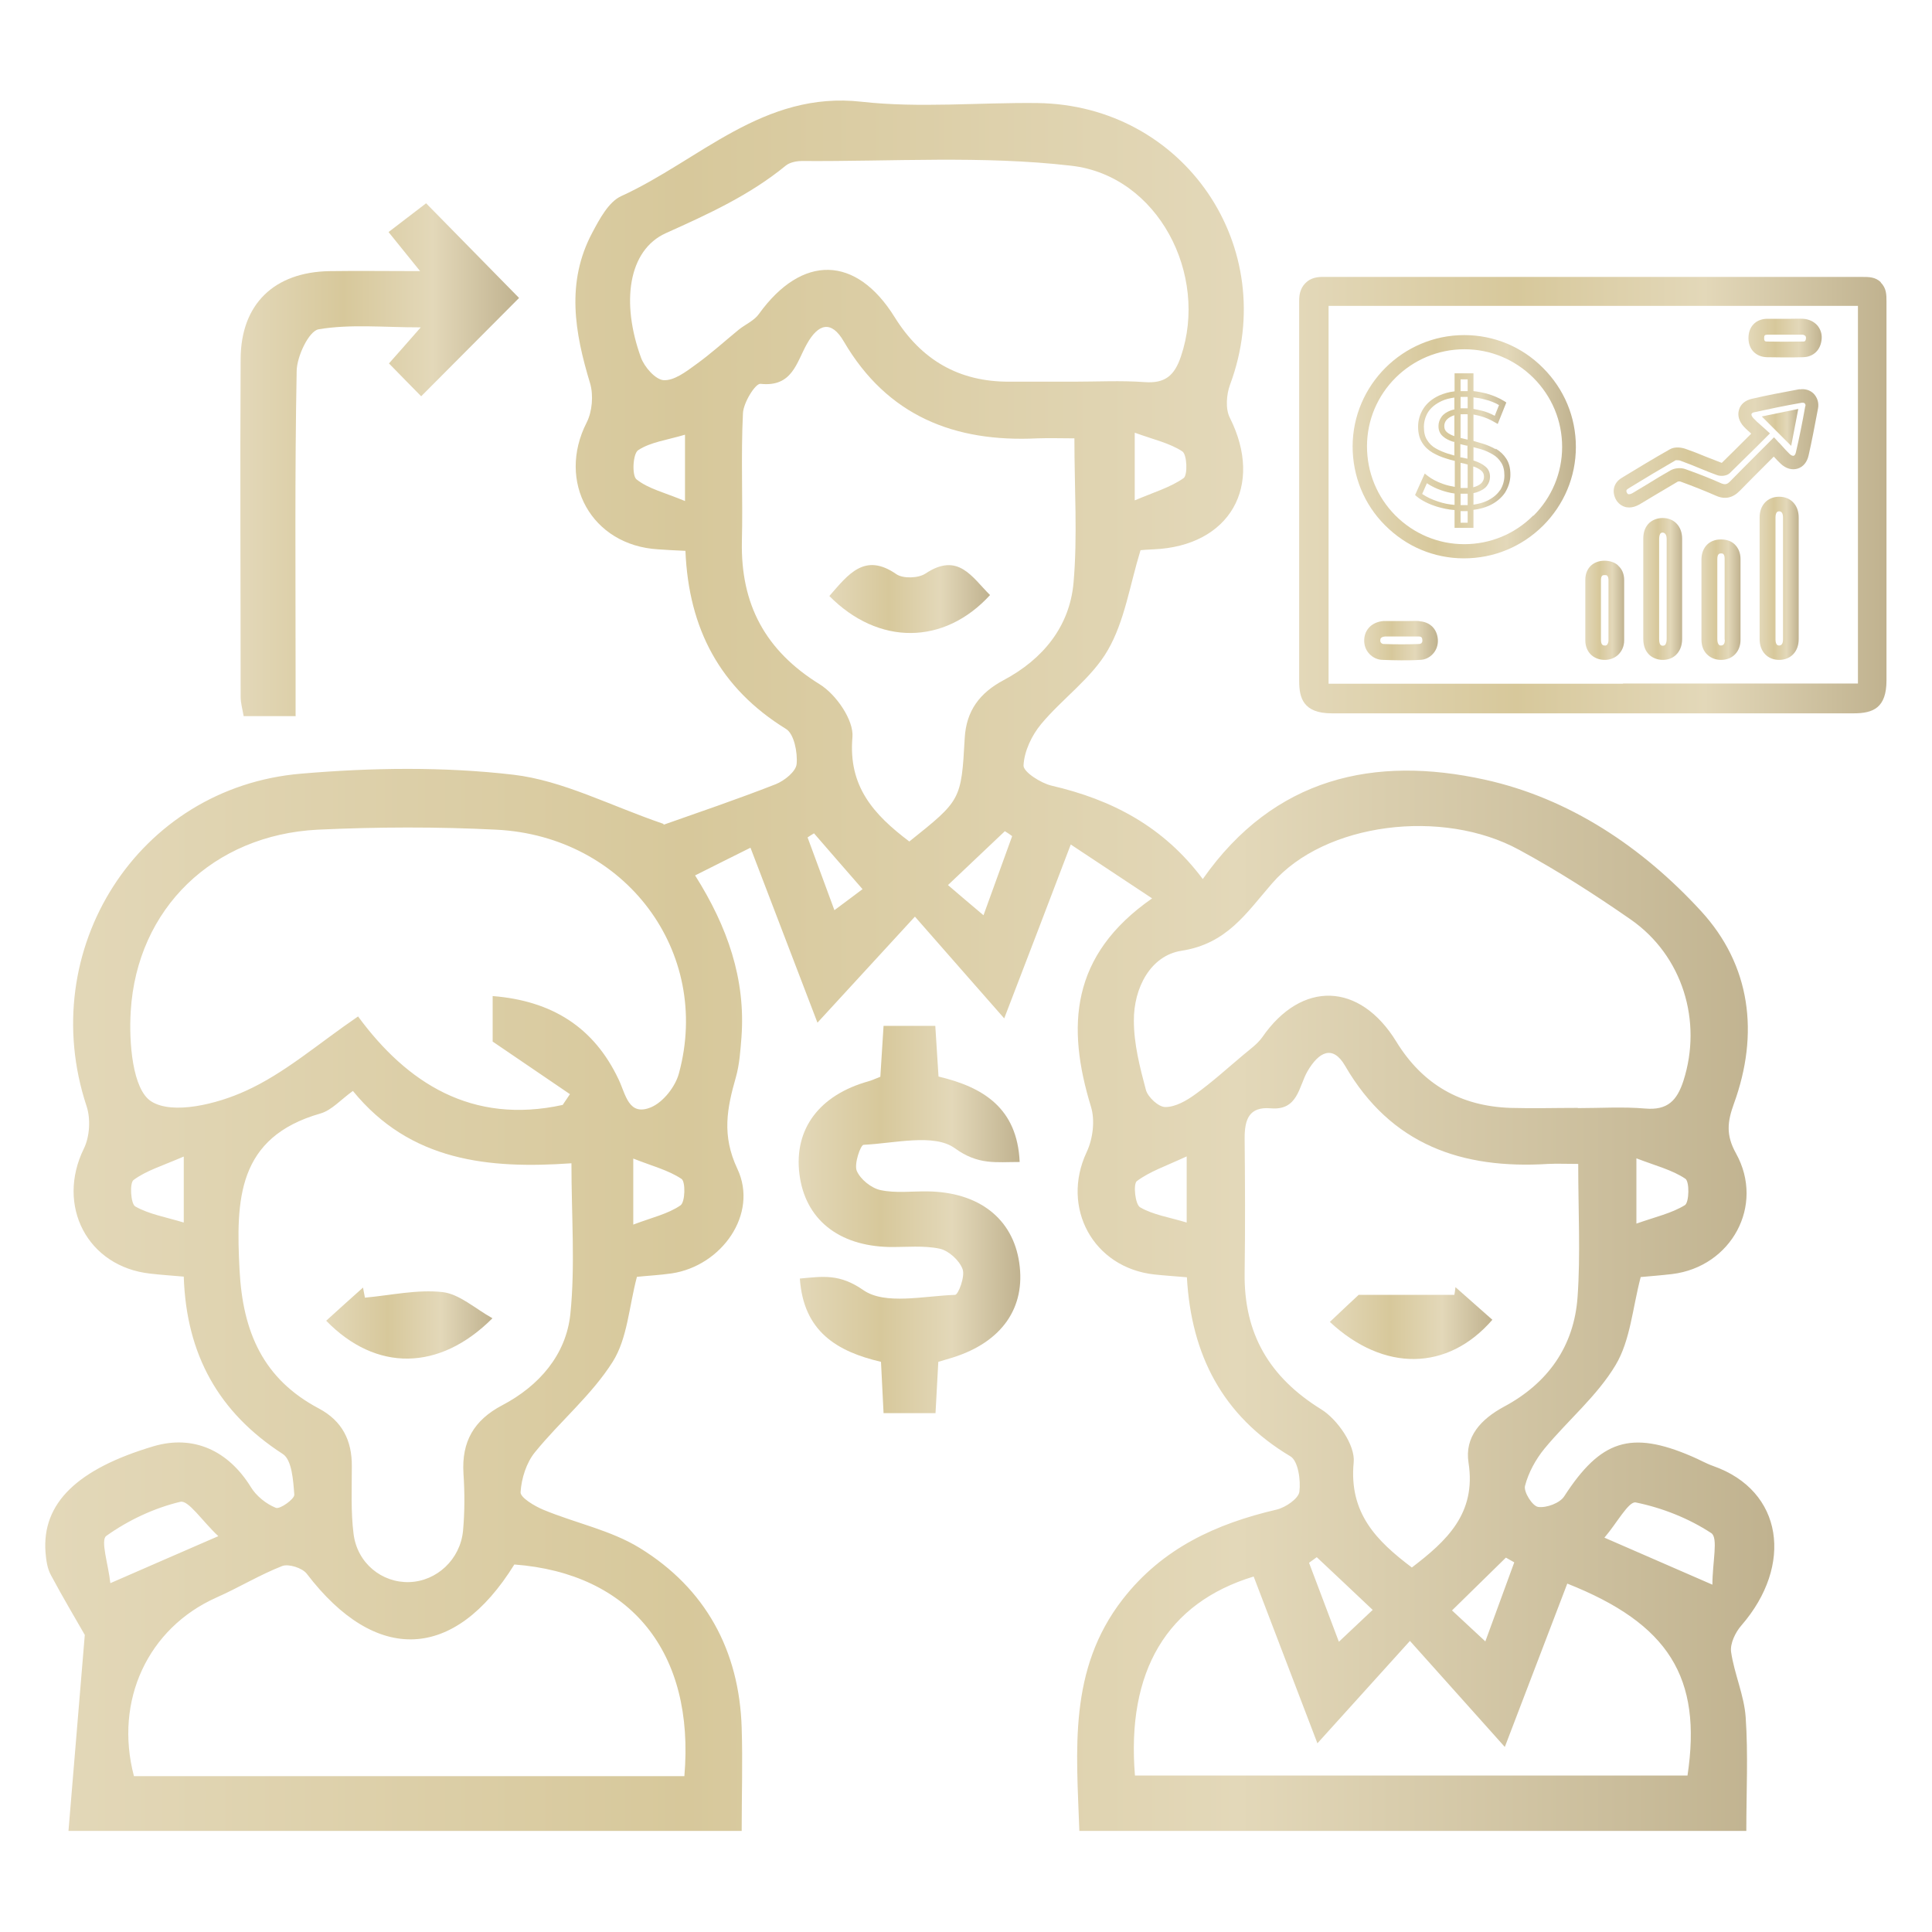 <?xml version="1.0" encoding="UTF-8"?>
<svg id="Layer_1" data-name="Layer 1" xmlns="http://www.w3.org/2000/svg" xmlns:xlink="http://www.w3.org/1999/xlink" viewBox="0 0 90 90">
  <defs>
    <style>
      .cls-1 {
        fill: url(#New_Gradient_Swatch_1-14);
      }

      .cls-2 {
        fill: url(#New_Gradient_Swatch_1-16);
      }

      .cls-3 {
        fill: url(#New_Gradient_Swatch_1-13);
      }

      .cls-4 {
        fill: url(#New_Gradient_Swatch_1-17);
      }

      .cls-5 {
        fill: url(#New_Gradient_Swatch_1-15);
      }

      .cls-6 {
        fill: url(#New_Gradient_Swatch_1-10);
      }

      .cls-7 {
        fill: url(#New_Gradient_Swatch_1-12);
      }

      .cls-8 {
        fill: url(#New_Gradient_Swatch_1-11);
      }

      .cls-9 {
        fill: url(#New_Gradient_Swatch_1);
      }

      .cls-10 {
        fill: url(#New_Gradient_Swatch_1-5);
      }

      .cls-11 {
        fill: url(#New_Gradient_Swatch_1-8);
      }

      .cls-12 {
        fill: url(#New_Gradient_Swatch_1-2);
      }

      .cls-13 {
        fill: url(#New_Gradient_Swatch_1-3);
      }

      .cls-14 {
        fill: url(#New_Gradient_Swatch_1-6);
      }

      .cls-15 {
        fill: url(#New_Gradient_Swatch_1-9);
      }

      .cls-16 {
        fill: url(#New_Gradient_Swatch_1-4);
      }

      .cls-17 {
        fill: url(#New_Gradient_Swatch_1-7);
      }
    </style>
    <linearGradient id="New_Gradient_Swatch_1" data-name="New Gradient Swatch 1" x1="65.93" y1="21.02" x2="70.36" y2="21.02" gradientUnits="userSpaceOnUse">
      <stop offset="0" stop-color="#e3d8b9"/>
      <stop offset=".37" stop-color="#d7c89b"/>
      <stop offset=".69" stop-color="#e3d8b9"/>
      <stop offset="1" stop-color="#c0b28f"/>
    </linearGradient>
    <linearGradient id="New_Gradient_Swatch_1-2" data-name="New Gradient Swatch 1" x1="81.44" y1="15.75" x2="84.86" y2="15.75" xlink:href="#New_Gradient_Swatch_1"/>
    <linearGradient id="New_Gradient_Swatch_1-3" data-name="New Gradient Swatch 1" x1="63.56" y1="29.84" x2="66.98" y2="29.84" xlink:href="#New_Gradient_Swatch_1"/>
    <linearGradient id="New_Gradient_Swatch_1-4" data-name="New Gradient Swatch 1" x1="63.01" y1="20.81" x2="73.41" y2="20.81" xlink:href="#New_Gradient_Swatch_1"/>
    <linearGradient id="New_Gradient_Swatch_1-5" data-name="New Gradient Swatch 1" x1="81.97" y1="26.94" x2="83.79" y2="26.94" xlink:href="#New_Gradient_Swatch_1"/>
    <linearGradient id="New_Gradient_Swatch_1-6" data-name="New Gradient Swatch 1" x1="60.52" y1="23.06" x2="87.89" y2="23.06" xlink:href="#New_Gradient_Swatch_1"/>
    <linearGradient id="New_Gradient_Swatch_1-7" data-name="New Gradient Swatch 1" x1="82.07" y1="19.91" x2="83.77" y2="19.91" xlink:href="#New_Gradient_Swatch_1"/>
    <linearGradient id="New_Gradient_Swatch_1-8" data-name="New Gradient Swatch 1" x1="75.17" y1="20.87" x2="84.71" y2="20.87" xlink:href="#New_Gradient_Swatch_1"/>
    <linearGradient id="New_Gradient_Swatch_1-9" data-name="New Gradient Swatch 1" x1="79.26" y1="27.94" x2="81.08" y2="27.94" xlink:href="#New_Gradient_Swatch_1"/>
    <linearGradient id="New_Gradient_Swatch_1-10" data-name="New Gradient Swatch 1" x1="73.84" y1="28.43" x2="75.67" y2="28.43" xlink:href="#New_Gradient_Swatch_1"/>
    <linearGradient id="New_Gradient_Swatch_1-11" data-name="New Gradient Swatch 1" x1="76.55" y1="27.44" x2="78.38" y2="27.44" xlink:href="#New_Gradient_Swatch_1"/>
    <linearGradient id="New_Gradient_Swatch_1-12" data-name="New Gradient Swatch 1" x1="2.11" y1="45" x2="82.65" y2="45" xlink:href="#New_Gradient_Swatch_1"/>
    <linearGradient id="New_Gradient_Swatch_1-13" data-name="New Gradient Swatch 1" x1="37.2" y1="56.81" x2="47.55" y2="56.81" xlink:href="#New_Gradient_Swatch_1"/>
    <linearGradient id="New_Gradient_Swatch_1-14" data-name="New Gradient Swatch 1" x1="11.2" y1="21.41" x2="24.19" y2="21.41" xlink:href="#New_Gradient_Swatch_1"/>
    <linearGradient id="New_Gradient_Swatch_1-15" data-name="New Gradient Swatch 1" x1="38.63" y1="27.91" x2="46.12" y2="27.91" xlink:href="#New_Gradient_Swatch_1"/>
    <linearGradient id="New_Gradient_Swatch_1-16" data-name="New Gradient Swatch 1" x1="61.95" y1="61.63" x2="69.52" y2="61.63" xlink:href="#New_Gradient_Swatch_1"/>
    <linearGradient id="New_Gradient_Swatch_1-17" data-name="New Gradient Swatch 1" x1="15.2" y1="61.63" x2="22.94" y2="61.63" xlink:href="#New_Gradient_Swatch_1"/>
  </defs>
  <g>
    <path class="cls-9" d="M69.68,20.93c-.19-.11-.4-.2-.63-.27-.14-.04-.27-.08-.41-.12v-1.23c.1,.02,.2,.04,.31,.07,.23,.06,.46,.16,.68,.29l.14,.08,.4-1-.09-.06c-.24-.15-.52-.27-.84-.36-.2-.05-.4-.09-.6-.11v-.83h-.88v.84c-.27,.03-.5,.1-.71,.19-.33,.15-.58,.36-.74,.61-.16,.25-.25,.54-.25,.84s.06,.55,.19,.75c.12,.2,.29,.35,.49,.47,.19,.11,.4,.2,.63,.27,.13,.04,.26,.08,.4,.11v1.21c-.18-.03-.36-.07-.53-.13-.29-.1-.54-.23-.73-.38l-.14-.11-.45,1,.08,.07c.23,.19,.55,.35,.93,.47,.27,.08,.54,.14,.83,.16v.83h.88v-.84c.27-.03,.51-.1,.72-.19,.33-.15,.58-.36,.75-.61,.16-.26,.25-.54,.25-.84s-.06-.54-.19-.74c-.12-.19-.29-.35-.49-.47Zm-1.04-2.42c.18,.02,.36,.05,.53,.1,.25,.06,.47,.15,.66,.26l-.2,.5c-.2-.11-.4-.19-.61-.24-.13-.03-.26-.06-.38-.08v-.53Zm-.88,5.01c-.26-.02-.51-.07-.75-.15-.31-.1-.56-.22-.76-.36l.22-.5c.19,.13,.41,.24,.67,.33,.2,.07,.41,.12,.62,.15v.53Zm0-3.2c-.15-.05-.27-.11-.36-.19-.08-.07-.12-.16-.12-.28,0-.1,.03-.19,.09-.27,.06-.08,.16-.15,.3-.21,.03,0,.05-.02,.08-.03v.97Zm0-1.25c-.06,.01-.12,.03-.18,.05-.19,.07-.34,.17-.43,.3-.09,.13-.14,.27-.14,.43,0,.2,.07,.36,.21,.48,.12,.11,.29,.19,.48,.25h.05v.64c-.11-.03-.21-.06-.31-.09-.21-.07-.4-.15-.57-.25-.16-.09-.29-.22-.39-.38-.1-.15-.15-.36-.15-.61s.07-.49,.2-.7c.14-.21,.35-.38,.63-.51,.17-.08,.37-.13,.59-.16v.54Zm.61,5.28h-.33v-.54c.11,0,.23,0,.33,0v.55Zm0-.82c-.11,0-.22,0-.33,0v-.53c.12,0,.23,0,.33,0v.53Zm0-.8c-.1,0-.22,.01-.33,0v-1.17s0,0,0,0c.12,.02,.23,.05,.33,.08v1.08Zm0-1.36c-.09-.02-.18-.04-.28-.06-.02,0-.04,0-.06-.01v-.61c.09,.02,.19,.05,.29,.07,.01,0,.03,0,.04,0v.61Zm0-.89c-.12-.03-.23-.05-.33-.08v-1.1c.1,0,.22-.01,.33,0v1.19Zm0-1.46c-.12,0-.23,0-.33,0v-.53c.11,0,.22,0,.33,0v.53Zm0-.8c-.11,0-.23,0-.33,0v-.55h.33v.54Zm.27,3.51c.15,.05,.28,.12,.37,.2,.08,.07,.12,.16,.12,.28,0,.1-.03,.18-.09,.26-.06,.08-.17,.15-.31,.2-.03,.01-.06,.02-.1,.03v-.96Zm1.24,1.1c-.14,.21-.35,.38-.63,.51-.17,.08-.37,.13-.61,.17v-.54c.07-.01,.13-.03,.19-.05,.19-.07,.34-.16,.43-.28,.1-.13,.15-.27,.15-.43,0-.2-.07-.36-.22-.48-.13-.11-.29-.19-.49-.26-.02,0-.04-.01-.06-.02v-.62c.11,.03,.22,.06,.33,.09,.21,.06,.4,.15,.57,.25,.16,.09,.29,.22,.39,.38,.1,.15,.15,.35,.15,.6s-.07,.48-.2,.69Z"/>
    <path class="cls-12" d="M82.29,16.64c.27,0,.55,.01,.84,.01,.27,0,.55,0,.86-.01,.49-.01,.83-.34,.87-.85,.02-.23-.05-.45-.2-.63-.16-.18-.39-.29-.66-.31-.2-.01-.4,0-.58,0-.08,0-.16,0-.24,0h-.22s-.03,0-.04,0c-.21,0-.42,0-.64,0-.51,.03-.83,.38-.83,.9,0,.52,.34,.87,.85,.89Zm.03-1.05c.1,0,.21,0,.32,0,.09,0,.17,0,.26,0,.09,0,.18,0,.27,0h.33c.15,0,.3,0,.45,0,.07,0,.12,.03,.15,.06,.02,.02,.03,.05,.03,.09-.01,.17-.07,.17-.15,.17-.62,.01-1.17,.01-1.66,0-.09,0-.14-.01-.14-.16,0-.13,.03-.15,.14-.16Z"/>
    <path class="cls-13" d="M66.12,28.93c-.2-.01-.4,0-.59,0-.01,0-.02,0-.04,0h-.95s-.06,0-.09,0c-.52,.04-.88,.38-.9,.87-.01,.25,.07,.48,.24,.66,.16,.17,.38,.28,.63,.28,.29,.01,.57,.02,.85,.02s.58,0,.86-.02c.25,0,.47-.11,.63-.29,.16-.18,.24-.42,.22-.67-.04-.49-.37-.81-.86-.84Zm.1,1.03s-.06,.04-.11,.04c-.53,.02-1.09,.02-1.65,0-.05,0-.09-.02-.12-.05-.03-.03-.05-.08-.04-.13,0-.04,0-.15,.22-.17h.78c.08,0,.17,0,.25,0,.18,0,.36,0,.53,0,.14,0,.17,.05,.18,.17,0,.05,0,.1-.04,.13Z"/>
    <path class="cls-16" d="M68.21,15.61h0c-2.86,0-5.19,2.33-5.2,5.18,0,1.39,.53,2.7,1.51,3.68,.49,.49,1.06,.88,1.68,1.14,.62,.26,1.3,.4,1.99,.4h.01c1.39,0,2.69-.54,3.68-1.52,.98-.98,1.53-2.28,1.53-3.67,0-1.39-.54-2.69-1.53-3.68-.98-.99-2.29-1.53-3.67-1.53Zm3.21,8.41c-.86,.86-2,1.33-3.21,1.33h0c-1.21,0-2.35-.48-3.21-1.34-.85-.86-1.32-2-1.32-3.22,0-2.49,2.04-4.52,4.54-4.52h0c1.21,0,2.34,.47,3.21,1.33,.86,.86,1.34,2,1.34,3.22,0,1.21-.48,2.35-1.33,3.2Z"/>
    <path class="cls-10" d="M82.88,23.14h0c-.54,0-.91,.39-.91,.96,0,.67,0,1.34,0,2.01v1.62c0,.68,0,1.37,0,2.05,0,.57,.37,.96,.91,.96s.91-.39,.91-.96c0-1.89,0-3.8,0-5.68,0-.57-.37-.96-.91-.96Zm.18,6.64c0,.19-.06,.29-.18,.29-.04,0-.17,0-.17-.29,0-.68,0-1.37,0-2.05v-1.62c0-.67,0-1.34,0-2,0-.29,.13-.29,.17-.29,.12,0,.18,.1,.18,.29,0,1.88,0,3.8,0,5.68Z"/>
    <path class="cls-14" d="M87.62,13.15c-.26-.25-.55-.25-.89-.25h-17.74c-2.44,0-4.91,0-7.37,0-.23,0-.56,.03-.81,.29-.26,.26-.29,.59-.29,.82,0,4.36,0,8.8,0,13.1v4.61c0,.78,.18,1.51,1.52,1.51h5.69c1.78,0,3.55,0,5.32,0h.04c.06,0,.12,0,.17,0h.05s.22,0,.22,0h1.74s.3,0,.3,0c2.06,0,4.13,0,6.18,0h4.6c.92,0,1.53-.26,1.53-1.54,0-5.88,0-11.76,0-17.64,0-.31,0-.63-.27-.89Zm-12.03,18.7h0s-2.58,0-2.58,0h-.18c-1.59,0-3.17,0-4.76,0h-6.03c-.06,0-.11,0-.15,0,0-.04,0-.09,0-.15v-4.61c0-4.21,0-8.57,0-12.84,2.32,0,4.67,0,6.98,0h17.68c0,5.81,0,11.61,0,17.42,0,.07,0,.13,0,.17-.04,0-.1,0-.16,0h-4.68c-2.02,0-4.06,0-6.09,0Z"/>
    <g>
      <polygon class="cls-17" points="83.44 20.77 83.77 19.05 82.07 19.4 83.44 20.77"/>
      <path class="cls-11" d="M83.83,18.13c-.81,.15-1.54,.29-2.23,.45-.3,.07-.52,.25-.59,.51-.08,.26,0,.54,.22,.78,.11,.12,.23,.22,.35,.33-.05,.05-.1,.1-.15,.15-.42,.42-.82,.82-1.22,1.21,0,0,0,0-.01,0-.24-.09-.48-.19-.72-.28-.31-.13-.64-.26-.96-.37-.2-.07-.51-.11-.73,.02-.73,.41-1.45,.85-2.16,1.28l-.08,.05c-.34,.2-.46,.55-.32,.91,.08,.21,.24,.36,.43,.43,.08,.03,.16,.04,.24,.04,.15,0,.31-.05,.47-.14,.24-.14,.47-.28,.7-.42,.35-.21,.72-.43,1.08-.64,.03-.02,.11-.02,.15,0,.63,.23,1.15,.44,1.63,.65,.42,.19,.79,.11,1.12-.23,.41-.42,.82-.83,1.26-1.27,.11-.11,.21-.21,.32-.32,.11,.12,.21,.23,.32,.33,.24,.23,.53,.31,.79,.23,.26-.08,.44-.3,.51-.61,.15-.65,.28-1.35,.44-2.19,.05-.26-.03-.51-.2-.69-.17-.17-.41-.24-.66-.2Zm.27,.77c-.15,.84-.29,1.53-.44,2.17-.02,.09-.06,.15-.1,.16-.04,.01-.11,0-.2-.09-.11-.11-.22-.22-.33-.35-.06-.06-.11-.13-.18-.19l-.21-.23-.22,.22c-.18,.18-.36,.36-.54,.54-.44,.44-.85,.85-1.27,1.28-.15,.16-.25,.18-.44,.1-.49-.22-1.02-.43-1.67-.66-.2-.07-.47-.05-.66,.05-.37,.21-.74,.43-1.09,.65-.23,.14-.46,.28-.7,.42-.08,.05-.16,.06-.2,.05-.01,0-.04-.02-.07-.08-.03-.07-.03-.12,.07-.18l.08-.05c.7-.43,1.42-.86,2.13-1.27,.01,0,.04,0,.07,0,.05,0,.11,0,.17,.03,.31,.11,.63,.24,.94,.37,.24,.1,.49,.2,.74,.29,.15,.06,.44,.06,.6-.09,.42-.41,.83-.82,1.27-1.25,.12-.12,.25-.25,.38-.38l.22-.22-.23-.21c-.07-.06-.13-.12-.19-.17-.13-.11-.25-.22-.36-.34-.06-.07-.09-.14-.08-.18,.01-.04,.07-.08,.15-.09,.68-.15,1.4-.3,2.2-.44,.05,0,.1,0,.13,.03,.03,.03,.05,.09,.03,.15Z"/>
    </g>
    <path class="cls-15" d="M80.8,25.35c-.16-.15-.38-.22-.63-.22h-.01c-.54,0-.89,.37-.9,.92,0,.44,0,.89,0,1.32v1.11c0,.44,0,.87,0,1.31,0,.31,.1,.56,.3,.73,.16,.14,.37,.22,.61,.22h.01c.53,0,.9-.39,.9-.93,0-1.35,0-2.58,0-3.77,0-.28-.1-.52-.28-.69Zm-.45,4.46c0,.12-.03,.26-.18,.26h0c-.06,0-.09-.02-.09-.03-.05-.04-.08-.14-.08-.26,0-.44,0-.87,0-1.31v-1.11c0-.43,0-.88,0-1.32,0-.25,.11-.26,.17-.26h0c.08,0,.1,.02,.11,.03,.04,.04,.06,.11,.06,.21,0,1.19,0,2.42,0,3.77Z"/>
    <path class="cls-6" d="M75.38,26.34c-.17-.15-.39-.22-.65-.22-.53,.01-.88,.36-.88,.89,0,.33,0,.66,0,.98,0,.14,0,.28,0,.43s0,.28,0,.42c0,.32,0,.66,0,.99,0,.52,.35,.89,.87,.91,.01,0,.03,0,.04,0,.23,0,.44-.08,.6-.22,.19-.17,.3-.41,.3-.69,0-.9,0-1.85,0-2.81,0-.28-.1-.52-.29-.68Zm-.45,3.49c0,.09-.03,.16-.07,.21-.03,.02-.06,.04-.11,.03-.04,0-.17,0-.17-.25,0-.32,0-.66,0-.98,0-.14,0-.28,0-.42s0-.29,0-.43c0-.32,0-.65,0-.97,0-.23,.1-.23,.17-.23,.06,0,.1,0,.12,.03,.04,.04,.06,.11,.06,.21,0,.96,0,1.9,0,2.8Z"/>
    <path class="cls-8" d="M77.46,24.13h0c-.24,0-.46,.08-.62,.22-.19,.17-.29,.43-.29,.73,0,1.4,0,2.93,0,4.68,0,.69,.45,.96,.87,.98,.01,0,.03,0,.04,0,.23,0,.43-.07,.59-.21,.2-.18,.31-.44,.31-.76,0-.56,0-1.11,0-1.67v-.67s0-.68,0-.68c0-.54,0-1.11,0-1.66,0-.57-.37-.96-.91-.96Zm.18,2.62v.68s0,.67,0,.67c0,.56,0,1.11,0,1.67,0,.13-.03,.23-.08,.28-.01,0-.03,.03-.1,.03-.05,0-.17,0-.17-.31,0-1.75,0-3.28,0-4.67,0-.12,.03-.22,.07-.26,0,0,.03-.03,.1-.03h0s.18,0,.18,.29c0,.55,0,1.11,0,1.66Z"/>
  </g>
  <g>
    <path class="cls-7" d="M30.91,38.42c1.53-.54,3.39-1.17,5.23-1.89,.4-.16,.94-.59,.97-.94,.05-.54-.12-1.4-.49-1.63-3.08-1.9-4.54-4.67-4.69-8.3-.46-.02-.87-.04-1.27-.07-3.11-.18-4.74-3.15-3.33-5.91,.26-.51,.32-1.27,.16-1.82-.72-2.37-1.13-4.71,.1-7.02,.34-.64,.76-1.43,1.34-1.7,3.65-1.66,6.62-4.92,11.21-4.4,2.69,.3,5.45,.03,8.17,.06,6.85,.08,11.37,6.72,8.99,13.12-.17,.46-.22,1.13-.01,1.54,1.6,3.18,0,5.98-3.55,6.13-.26,.01-.51,.03-.61,.04-.5,1.63-.74,3.3-1.52,4.65-.75,1.31-2.12,2.26-3.11,3.45-.44,.53-.79,1.27-.82,1.93-.01,.3,.8,.82,1.31,.94,2.8,.65,5.2,1.89,7.04,4.35,3.33-4.75,8.01-5.76,13.14-4.63,3.95,.87,7.34,3.15,10.06,6.11,2.33,2.53,2.73,5.72,1.54,8.99-.3,.83-.38,1.45,.1,2.31,1.35,2.43-.22,5.28-2.97,5.62-.51,.06-1.03,.1-1.47,.14-.38,1.44-.48,2.95-1.17,4.1-.86,1.44-2.22,2.57-3.31,3.89-.41,.5-.75,1.12-.91,1.74-.07,.28,.35,.95,.62,.98,.38,.05,1.01-.18,1.21-.5,1.69-2.61,3.09-3.08,5.93-1.86,.34,.14,.66,.33,1,.45,3.28,1.15,3.75,4.63,1.32,7.43-.28,.32-.53,.84-.48,1.23,.15,1.03,.61,2.02,.68,3.05,.12,1.72,.03,3.45,.03,5.29h-31.07c-.13-3.75-.53-7.51,2.02-10.79,1.85-2.38,4.35-3.52,7.18-4.18,.41-.1,1.01-.51,1.05-.83,.07-.54-.06-1.44-.42-1.65-3.17-1.89-4.62-4.74-4.82-8.34-.58-.05-1.05-.08-1.51-.13-2.86-.31-4.37-3.12-3.16-5.7,.29-.61,.4-1.48,.2-2.12-1.14-3.73-.96-7.05,2.85-9.7-1.3-.86-2.43-1.61-3.79-2.51-1.07,2.81-2.03,5.32-3.1,8.1-1.42-1.61-2.7-3.08-4.16-4.74-1.68,1.83-3.01,3.27-4.54,4.94-1.12-2.92-2.08-5.44-3.12-8.15-.91,.45-1.68,.84-2.58,1.29,1.51,2.39,2.36,4.83,2.16,7.54-.05,.62-.09,1.26-.26,1.86-.41,1.44-.67,2.7,.07,4.27,.99,2.1-.73,4.52-3.06,4.87-.56,.08-1.14,.11-1.62,.16-.37,1.39-.44,2.87-1.13,3.96-.98,1.55-2.45,2.77-3.62,4.21-.4,.49-.63,1.22-.67,1.86-.02,.25,.65,.65,1.06,.82,1.49,.62,3.14,.95,4.49,1.78,3.06,1.88,4.64,4.77,4.75,8.38,.05,1.57,0,3.13,0,4.8H3.19c.25-3.04,.5-6.02,.76-9.13-.43-.75-1.03-1.76-1.58-2.79-.17-.31-.22-.7-.25-1.06-.17-2.28,1.47-3.88,5.04-4.94,1.84-.54,3.47,.19,4.53,1.91,.25,.41,.71,.78,1.16,.96,.19,.08,.87-.41,.86-.61-.05-.66-.11-1.63-.54-1.9-2.97-1.92-4.49-4.61-4.61-8.26-.55-.05-1.06-.08-1.56-.14-2.93-.32-4.4-3.17-3.09-5.83,.27-.55,.32-1.39,.12-1.98-2.4-7.26,2.38-14.84,10-15.48,3.28-.28,6.63-.33,9.89,.05,2.3,.27,4.5,1.44,6.99,2.29Zm-4.69,13.04c.11-.16,.22-.33,.33-.49-1.15-.78-2.29-1.56-3.6-2.45v-2.12c2.76,.22,4.72,1.45,5.87,3.89,.33,.69,.46,1.73,1.51,1.29,.57-.24,1.14-.97,1.3-1.59,1.53-5.65-2.5-11.04-8.51-11.34-2.77-.14-5.56-.13-8.33,0-4.85,.25-8.41,3.66-8.7,8.46-.09,1.44,.08,3.65,.96,4.2,1,.63,3.06,.12,4.39-.49,1.82-.82,3.38-2.2,5.24-3.47,2.28,3.1,5.3,5.05,9.54,4.12Zm47.28,.16c1.05,0,2.1-.07,3.14,.02,1.04,.09,1.48-.37,1.78-1.29,.89-2.77-.03-5.83-2.46-7.52-1.67-1.16-3.4-2.27-5.19-3.24-3.57-1.95-9.06-1.27-11.51,1.56-1.21,1.39-2.1,2.81-4.22,3.14-1.44,.22-2.23,1.73-2.22,3.26,0,1.08,.28,2.17,.56,3.22,.09,.34,.6,.81,.91,.8,.47,0,.99-.3,1.4-.6,.78-.56,1.49-1.21,2.23-1.83,.31-.26,.65-.5,.88-.82,1.83-2.65,4.54-2.58,6.25,.21,1.23,2,3,3,5.31,3.08,1.05,.03,2.09,0,3.14,0Zm-31.14-12.42c2.4-1.92,2.42-1.92,2.58-4.81,.07-1.29,.71-2.12,1.82-2.71,1.82-.97,3.07-2.49,3.25-4.54,.19-2.16,.04-4.36,.04-6.72-.6,0-1.17-.02-1.73,0-3.85,.19-6.98-1.04-9.01-4.51-.59-1.02-1.2-.82-1.72,.11-.49,.87-.68,2.02-2.16,1.86-.24-.03-.8,.88-.82,1.37-.1,1.99,0,3.98-.05,5.97-.06,2.93,1.09,5.09,3.63,6.66,.76,.47,1.59,1.67,1.52,2.46-.2,2.29,.98,3.6,2.65,4.86Zm31.16,15.02c-.58,0-.99-.02-1.4,0-4.01,.25-7.32-.88-9.46-4.57-.58-1-1.23-.64-1.75,.25-.41,.71-.44,1.84-1.71,1.73-1.02-.09-1.22,.53-1.22,1.38,.02,2.1,.03,4.19,0,6.29-.04,2.83,1.15,4.86,3.58,6.36,.75,.47,1.58,1.67,1.5,2.46-.23,2.38,1.08,3.67,2.71,4.9,1.61-1.23,3.01-2.51,2.64-4.88-.19-1.21,.58-2.03,1.65-2.61,2.04-1.09,3.27-2.81,3.43-5.12,.14-1.98,.03-3.97,.03-6.2Zm-41.64,28.53c.5-5.79-2.51-9.46-7.92-9.87-2.79,4.5-6.45,4.65-9.67,.43-.21-.27-.84-.47-1.14-.36-1.05,.41-2.03,1.01-3.07,1.47-3.18,1.42-4.77,4.79-3.84,8.32H31.89Zm-15.44-31.93c-.57,.41-.99,.9-1.51,1.05-3.89,1.11-3.94,4.02-3.77,7.3,.15,2.88,1.1,5.07,3.69,6.44,1.09,.58,1.55,1.49,1.54,2.7,0,1.05-.05,2.11,.08,3.14,.17,1.37,1.32,2.29,2.6,2.25,1.27-.04,2.37-1.05,2.5-2.39,.08-.88,.08-1.78,.02-2.67-.09-1.48,.48-2.48,1.81-3.18,1.71-.9,2.97-2.34,3.17-4.25,.23-2.26,.05-4.56,.05-7.02-3.86,.27-7.51-.09-10.18-3.37ZM50.02,17.78c1.1,0,2.2-.06,3.3,.02,.95,.07,1.39-.3,1.69-1.19,1.3-3.81-1.06-8.43-5.11-8.89-4.13-.48-8.35-.19-12.54-.22-.25,0-.56,.06-.75,.21-1.68,1.38-3.61,2.26-5.59,3.15-1.77,.8-2.09,3.25-1.16,5.8,.16,.44,.67,1.02,1.05,1.05,.48,.03,1.03-.38,1.48-.71,.7-.5,1.35-1.09,2.02-1.64,.31-.25,.72-.42,.94-.73,2.01-2.79,4.53-2.75,6.33,.15,1.24,1.99,2.99,3.01,5.34,3,1,0,1.99,0,2.99,0Zm2.84,64.93h25.75c.69-4.57-.88-7.07-5.6-8.94-.92,2.41-1.85,4.83-2.91,7.61-1.51-1.68-2.81-3.15-4.42-4.94-1.56,1.73-2.88,3.19-4.31,4.77-1.04-2.73-2.01-5.26-2.97-7.77-4.04,1.23-5.93,4.41-5.53,9.27Zm-42.69-11.15c-.76-.71-1.39-1.69-1.77-1.6-1.22,.29-2.43,.86-3.45,1.59-.28,.2,.1,1.34,.19,2.2,1.73-.75,3.11-1.36,5.03-2.19Zm69.6,2.27c0-1.06,.28-2.19-.05-2.41-1.05-.69-2.29-1.18-3.52-1.43-.33-.07-.89,.98-1.46,1.64,1.75,.76,3.14,1.37,5.03,2.19ZM8.55,53.88c-.99,.43-1.74,.65-2.33,1.09-.19,.14-.13,1.11,.08,1.23,.63,.36,1.4,.49,2.26,.75v-3.07Zm67.68,3.12c.88-.31,1.64-.48,2.26-.86,.2-.13,.22-1.1,.02-1.23-.61-.41-1.37-.6-2.28-.95v3.04ZM31.91,23.35v-3.1c-.84,.25-1.6,.34-2.18,.72-.25,.16-.3,1.18-.08,1.36,.55,.44,1.3,.61,2.26,1.01Zm20.95-3.18v3.14c.92-.39,1.67-.61,2.28-1.04,.19-.14,.16-1.09-.06-1.24-.59-.39-1.33-.55-2.21-.87ZM29.49,57.05c.9-.34,1.63-.5,2.21-.9,.22-.15,.24-1.1,.05-1.23-.61-.41-1.37-.6-2.25-.95v3.07Zm25.79-3.18c-.97,.45-1.72,.7-2.32,1.15-.18,.13-.08,1.09,.15,1.22,.6,.35,1.34,.46,2.17,.71v-3.08Zm8.67,21.13c-.96-.91-1.78-1.68-2.61-2.46l-.36,.26c.44,1.17,.88,2.34,1.39,3.68,.58-.54,.98-.93,1.57-1.48Zm-26.03-36.18c-.1,.06-.2,.12-.3,.19,.44,1.18,.87,2.37,1.25,3.39,.57-.42,1.08-.81,1.31-.98-.79-.91-1.53-1.75-2.26-2.6Zm7.89,3.83c.48-1.33,.91-2.51,1.34-3.7-.11-.08-.22-.16-.34-.23-.83,.79-1.67,1.58-2.65,2.51,.53,.46,1,.85,1.66,1.41Zm23.38,33.82c.5-1.36,.92-2.52,1.35-3.69-.13-.07-.26-.15-.39-.22-.82,.8-1.64,1.61-2.51,2.46,.57,.53,.97,.9,1.55,1.44Z"/>
    <path class="cls-3" d="M43.6,65.83h-2.44c-.04-.83-.08-1.59-.12-2.39-2.05-.48-3.61-1.41-3.78-3.88,1.09-.1,1.85-.23,2.96,.54,1.01,.7,2.81,.27,4.27,.22,.15,0,.48-.87,.35-1.2-.15-.41-.65-.86-1.06-.95-.75-.16-1.56-.07-2.35-.08-2.39-.05-3.93-1.31-4.19-3.4-.26-2.1,.93-3.68,3.22-4.32,.15-.04,.29-.11,.55-.21,.05-.73,.09-1.49,.15-2.37h2.41c.05,.76,.1,1.53,.15,2.36,2.07,.49,3.67,1.46,3.78,3.98-1.11,0-1.93,.15-3.02-.64-.96-.7-2.8-.23-4.25-.16-.14,0-.45,.89-.32,1.21,.17,.4,.68,.81,1.11,.9,.7,.15,1.46,.05,2.19,.06,2.38,.03,3.97,1.26,4.27,3.32,.31,2.1-.81,3.7-3.1,4.42-.2,.06-.4,.12-.67,.2-.04,.76-.08,1.52-.13,2.39Z"/>
    <path class="cls-1" d="M13.78,33.36h-2.43c-.05-.31-.14-.6-.14-.9,0-5.25-.03-10.49,0-15.74,.01-2.55,1.56-4.05,4.15-4.09,1.31-.02,2.61,0,4.21,0-.55-.68-.95-1.18-1.47-1.82,.6-.46,1.22-.93,1.75-1.34,1.41,1.43,2.93,2.99,4.33,4.41-1.36,1.37-2.93,2.94-4.56,4.58-.37-.37-.91-.93-1.5-1.53,.45-.51,.86-.97,1.48-1.68-1.74,0-3.28-.16-4.76,.09-.45,.08-1.01,1.26-1.02,1.94-.09,4.72-.05,9.44-.05,14.16,0,.57,0,1.15,0,1.9Z"/>
    <path class="cls-5" d="M38.63,27.77c.89-1.02,1.65-2.05,3.13-1.02,.31,.21,1.02,.19,1.35-.03,1.53-1.02,2.17,.17,3.01,1-2.14,2.34-5.2,2.36-7.49,.04Z"/>
    <path class="cls-2" d="M63.29,60.32h4.46c.02-.12,.04-.24,.05-.36,.57,.51,1.15,1.01,1.72,1.52-2.08,2.4-5.06,2.44-7.57,.1,.56-.53,1.11-1.05,1.34-1.26Z"/>
    <path class="cls-4" d="M15.2,61.52c.57-.52,1.14-1.03,1.71-1.54,.03,.16,.06,.31,.09,.47,1.21-.11,2.43-.39,3.61-.26,.79,.09,1.51,.76,2.33,1.22-2.48,2.48-5.43,2.49-7.74,.12Z"/>
  </g>
</svg>